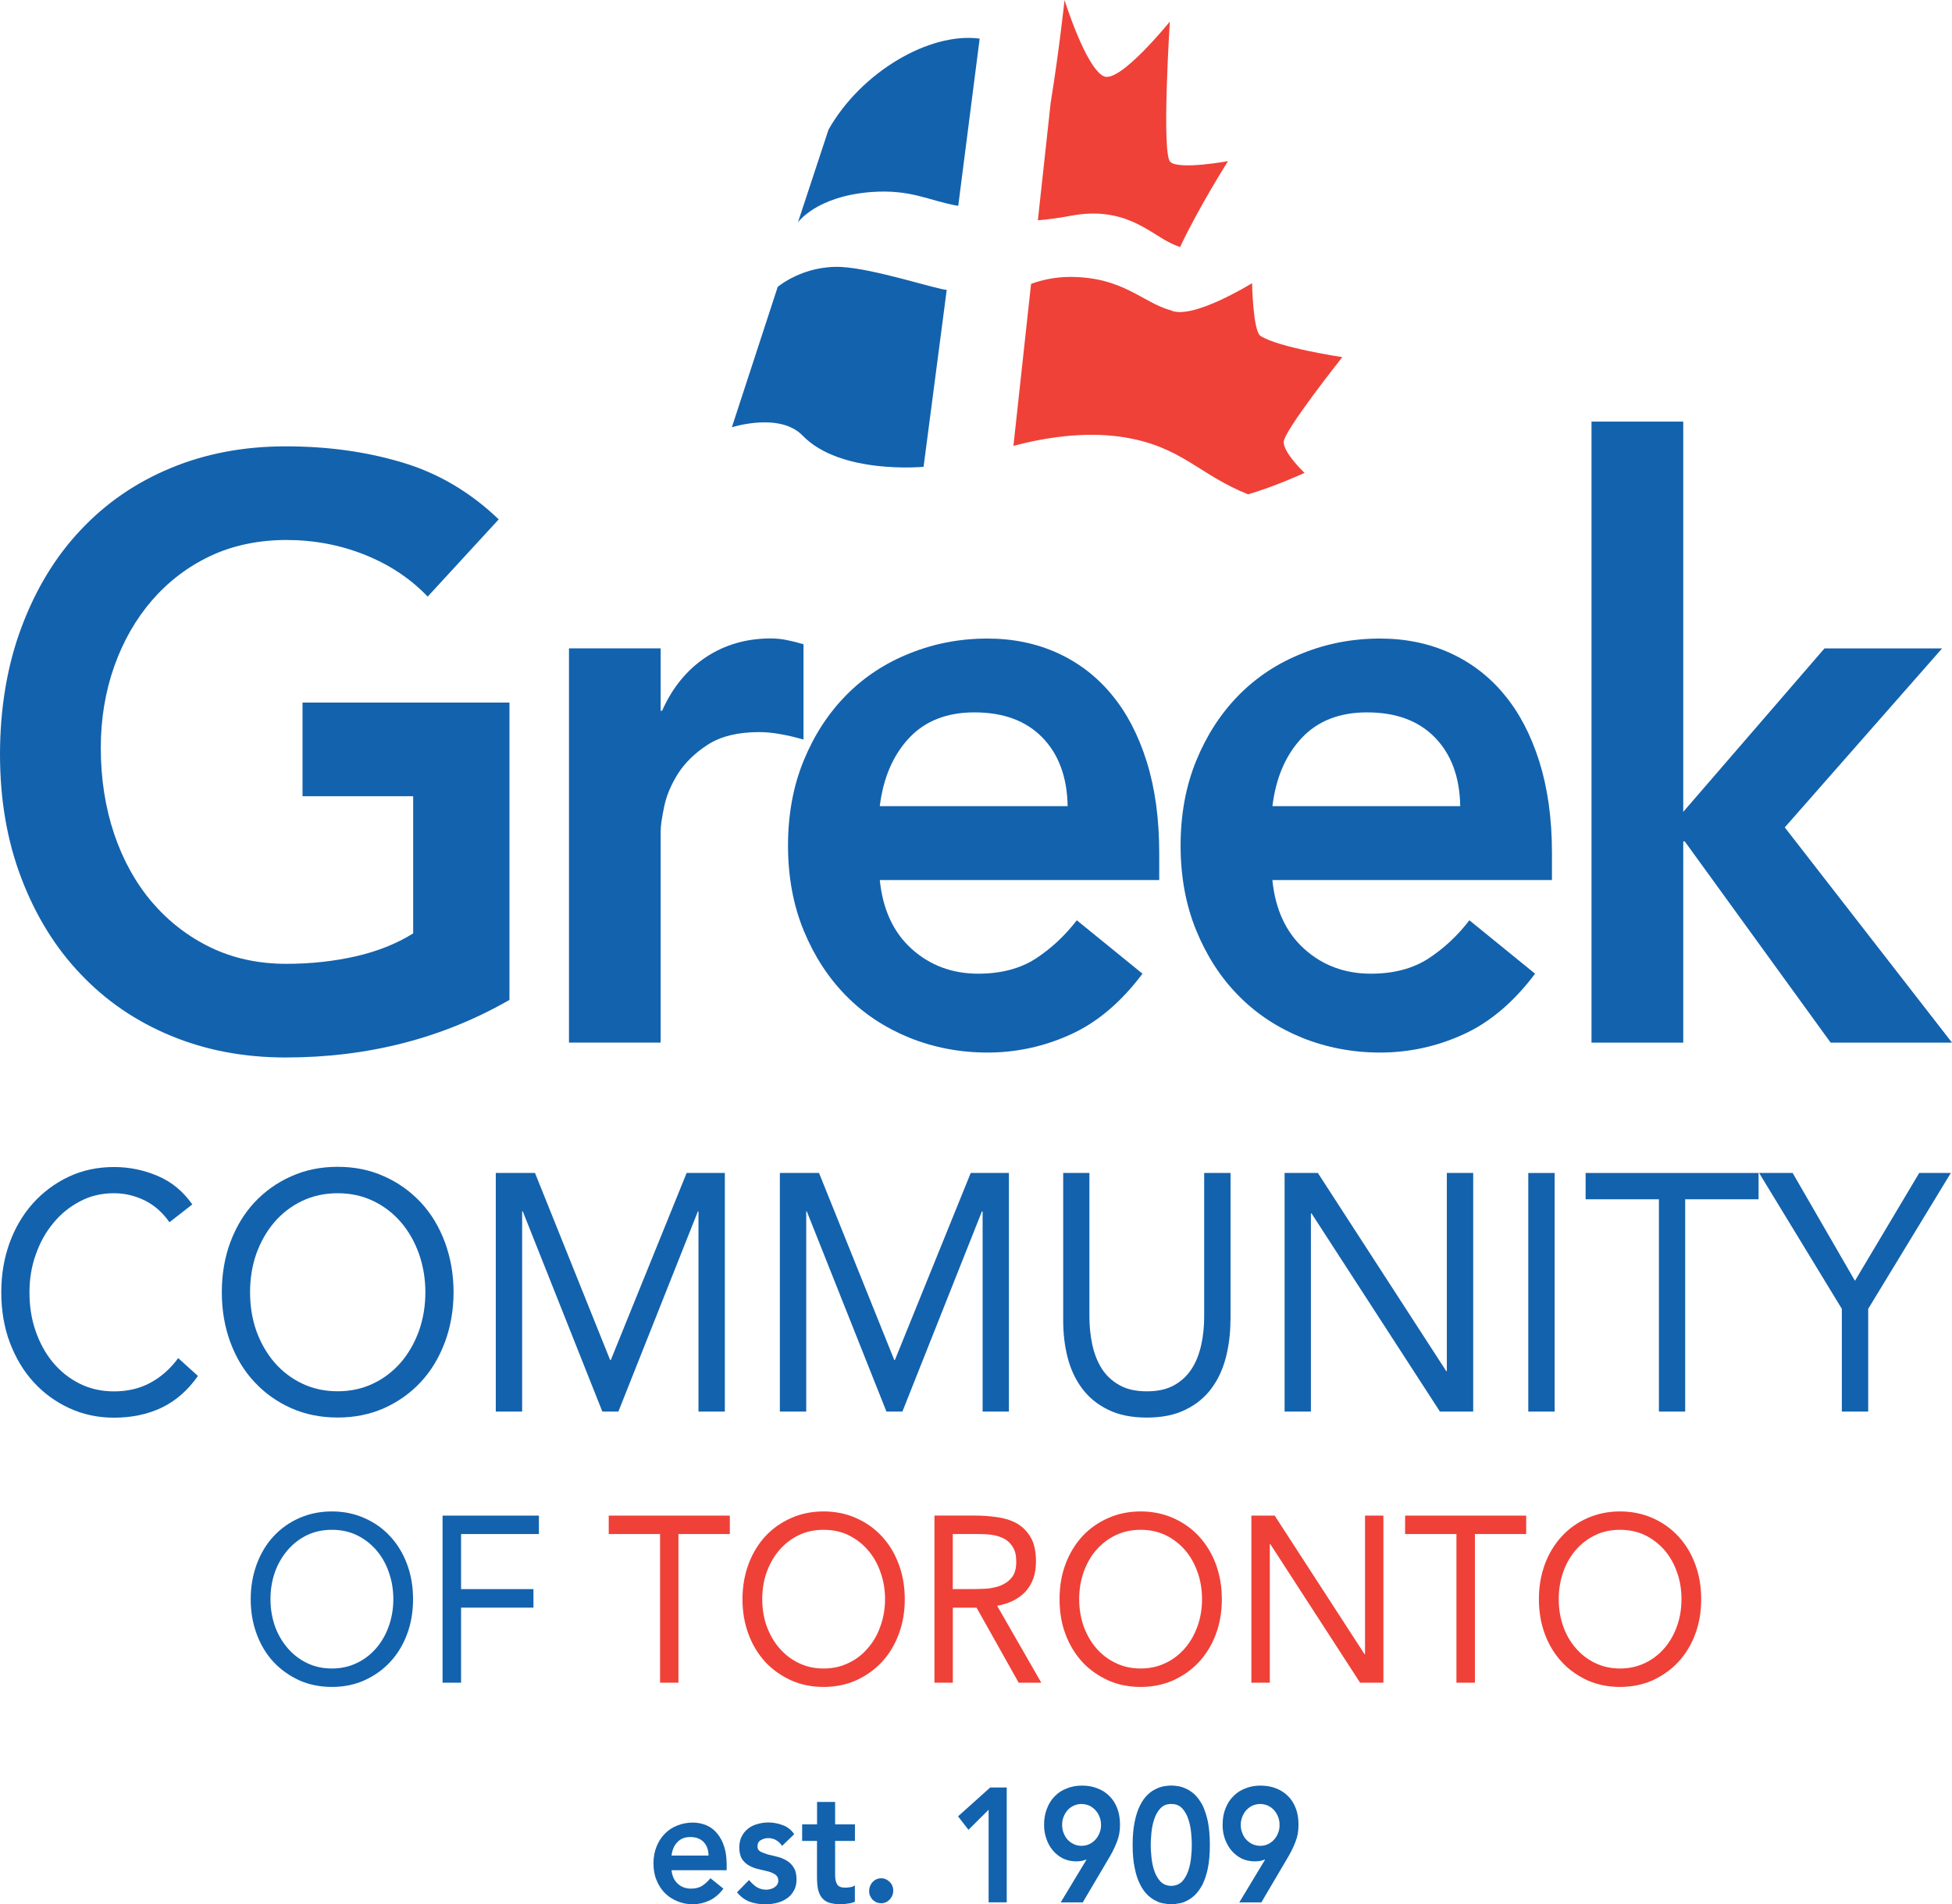 <?xml version="1.0" encoding="UTF-8"?>
<svg id="Layer_1" data-name="Layer 1" xmlns="http://www.w3.org/2000/svg" viewBox="0 0 364.31 355.47">
  <defs>
    <style>
      .cls-1 {
        fill: #ef4138;
      }

      .cls-2 {
        fill: #1362ad;
      }
    </style>
  </defs>
  <path class="cls-2" d="m148.9,41.54s3.37-4.88,13.65-5.69c7.54-.56,10.67,1.6,16.29,2.58l4-31.22c-9.34-1.26-22.13,6.23-28.21,16.99l-5.72,17.35Z"/>
  <path class="cls-2" d="m145.15,53.55s4.77-4.08,11.93-3.71c6.18.34,17.72,4.18,19.61,4.27l-4.32,33.03s-15.5,1.49-22.57-5.82c-4.26-4.44-13.21-1.56-13.21-1.56l8.56-26.21Z"/>
  <path class="cls-1" d="m193.7,41.12c1.72-.13,3.77-.4,6.14-.84,9.75-1.85,14.45,2.96,18.36,4.96.69.36,1.37.63,2.04.88,3.57-7.57,8.95-16.04,8.95-16.04,0,0-9.14,1.68-10.78.14-1.65-1.57-.08-26.19-.08-26.19,0,0-9.31,11.54-12.3,10.22-3.37-1.5-7.35-14.24-7.35-14.24,0,0-1.02,9.55-2.59,19.18l-2.39,21.95Z"/>
  <path class="cls-2" d="m95.07,186.66c-12.46,7.15-26.37,10.74-41.77,10.74-7.79,0-14.94-1.36-21.45-4.07-6.51-2.7-12.1-6.53-16.81-11.5-4.72-4.95-8.39-10.91-11.04-17.86-2.67-6.96-4-14.67-4-23.16s1.33-16.58,4-23.69c2.65-7.1,6.32-13.17,11.04-18.17,4.7-5.01,10.29-8.87,16.81-11.57,6.51-2.71,13.67-4.06,21.45-4.06s14.93.97,21.68,2.98c6.74,1.99,12.78,5.55,18.1,10.65l-13.26,14.42c-3.23-3.38-7.14-5.97-11.76-7.82-4.6-1.83-9.48-2.75-14.6-2.75s-9.97.99-14.18,2.98c-4.23,1.99-7.86,4.77-10.91,8.28-3.04,3.53-5.39,7.64-7.06,12.36-1.65,4.69-2.5,9.75-2.5,15.16,0,5.83.85,11.2,2.5,16.1,1.66,4.91,4.02,9.15,7.06,12.73,3.05,3.56,6.68,6.39,10.91,8.44,4.22,2.04,8.95,3.07,14.18,3.07,4.56,0,8.85-.48,12.89-1.39,4.03-.92,7.63-2.34,10.76-4.29v-25.61h-20.65v-17.48h38.62v55.5Z"/>
  <path class="cls-2" d="m106.19,121.03h17.11v11.65h.27c1.91-4.31,4.62-7.62,8.13-9.97,3.51-2.34,7.56-3.53,12.12-3.53,1.03,0,2.08.09,3.06.31,1,.2,2.04.46,3.08.77v17.79c-1.43-.4-2.84-.76-4.22-.99-1.38-.26-2.72-.4-4.06-.4-3.99,0-7.2.8-9.62,2.37-2.44,1.59-4.27,3.41-5.56,5.44-1.28,2.06-2.14,4.1-2.55,6.14-.43,2.05-.65,3.58-.65,4.6v39.41h-17.11v-73.6Z"/>
  <path class="cls-2" d="m199.26,150.47c-.1-5.43-1.68-9.68-4.72-12.8-3.04-3.12-7.25-4.69-12.69-4.69-5.12,0-9.18,1.59-12.17,4.77-2.98,3.18-4.83,7.42-5.48,12.73h35.06Zm-35.06,13.81c.56,5.51,2.55,9.8,5.98,12.88,3.41,3.06,7.56,4.6,12.39,4.6,4.27,0,7.87-.96,10.77-2.84,2.89-1.9,5.43-4.28,7.63-7.13l12.26,9.97c-4,5.32-8.46,9.1-13.41,11.34-4.93,2.25-10.11,3.38-15.53,3.38-5.14,0-9.98-.93-14.54-2.76-4.56-1.86-8.51-4.45-11.83-7.83-3.32-3.36-5.96-7.43-7.92-12.18-1.95-4.75-2.93-10.05-2.93-15.87s.98-11.12,2.93-15.87c1.95-4.75,4.59-8.81,7.92-12.19,3.33-3.38,7.27-5.99,11.83-7.8,4.56-1.85,9.41-2.78,14.54-2.78,4.74,0,9.1.9,13.04,2.68,3.94,1.79,7.33,4.37,10.12,7.75,2.81,3.36,4.99,7.54,6.55,12.49,1.56,4.97,2.35,10.66,2.35,17.1v5.06h-52.15Z"/>
  <path class="cls-2" d="m272.53,150.47c-.1-5.43-1.68-9.68-4.72-12.8-3.04-3.12-7.25-4.69-12.67-4.69-5.14,0-9.2,1.59-12.19,4.77-2.98,3.18-4.83,7.42-5.47,12.73h35.06Zm-35.06,13.81c.55,5.51,2.55,9.8,5.98,12.88,3.41,3.06,7.56,4.6,12.39,4.6,4.28,0,7.88-.96,10.77-2.84,2.9-1.9,5.44-4.28,7.63-7.13l12.26,9.97c-4,5.32-8.46,9.1-13.41,11.34-4.93,2.25-10.11,3.38-15.53,3.38-5.13,0-9.98-.93-14.54-2.76-4.56-1.86-8.51-4.45-11.84-7.83-3.33-3.36-5.96-7.43-7.91-12.18s-2.93-10.05-2.93-15.87.98-11.12,2.93-15.87c1.95-4.75,4.59-8.81,7.91-12.19,3.33-3.38,7.28-5.99,11.84-7.8,4.56-1.85,9.4-2.78,14.54-2.78,4.75,0,9.11.9,13.04,2.68,3.94,1.79,7.33,4.37,10.12,7.75,2.81,3.36,4.99,7.54,6.56,12.49,1.56,4.97,2.37,10.66,2.37,17.1v5.06h-52.17Z"/>
  <polygon class="cls-2" points="297.03 78.7 297.03 194.63 314.15 194.63 314.15 157.06 314.43 157.06 341.66 194.63 364.31 194.63 333.1 154.45 362.46 121.04 340.51 121.04 314.15 151.55 314.15 78.7 297.03 78.7"/>
  <g>
    <path class="cls-2" d="m31.61,228.14c-1.25-1.79-2.78-3.15-4.61-4.06-1.83-.89-3.74-1.34-5.73-1.34-2.3,0-4.42.49-6.34,1.52-1.94,1-3.6,2.36-4.99,4.06-1.42,1.7-2.49,3.67-3.28,5.9-.79,2.24-1.16,4.58-1.16,7.02,0,2.6.37,5.02,1.16,7.26.79,2.25,1.86,4.21,3.25,5.86,1.38,1.65,3.04,2.97,4.95,3.92,1.93.97,4.07,1.45,6.41,1.45,2.54,0,4.79-.52,6.78-1.6,1.99-1.07,3.73-2.6,5.21-4.61l3.68,3.33c-1.88,2.69-4.13,4.64-6.75,5.91-2.64,1.26-5.61,1.88-8.92,1.88-2.97,0-5.72-.58-8.3-1.76-2.58-1.18-4.79-2.8-6.7-4.88-1.89-2.06-3.36-4.55-4.44-7.39-1.06-2.85-1.59-5.97-1.59-9.36s.51-6.32,1.53-9.19c1.03-2.85,2.5-5.32,4.36-7.42,1.88-2.08,4.1-3.75,6.67-4.97,2.57-1.22,5.41-1.82,8.48-1.82,2.81,0,5.51.54,8.09,1.64,2.61,1.08,4.78,2.87,6.52,5.34l-4.27,3.33Z"/>
    <path class="cls-2" d="m63.02,259.71c2.41,0,4.63-.48,6.64-1.45,2.01-.95,3.71-2.28,5.16-3.94,1.45-1.7,2.55-3.64,3.37-5.88.79-2.24,1.2-4.64,1.2-7.21s-.42-4.95-1.2-7.2c-.82-2.25-1.92-4.2-3.37-5.89-1.45-1.67-3.16-3-5.16-3.95-2.01-.97-4.23-1.45-6.64-1.45s-4.65.49-6.65,1.45c-2.01.96-3.72,2.28-5.16,3.95-1.45,1.7-2.55,3.64-3.37,5.89-.79,2.25-1.17,4.64-1.17,7.2s.39,4.97,1.17,7.21c.82,2.24,1.92,4.18,3.37,5.88,1.45,1.66,3.15,2.99,5.16,3.94,2.01.97,4.23,1.45,6.65,1.45m0,4.9c-3.17,0-6.05-.58-8.69-1.75-2.63-1.18-4.91-2.8-6.84-4.88-1.94-2.06-3.43-4.55-4.5-7.42-1.06-2.87-1.59-5.97-1.59-9.34s.53-6.48,1.59-9.34c1.08-2.87,2.57-5.36,4.5-7.43,1.94-2.06,4.22-3.7,6.84-4.86,2.64-1.19,5.52-1.78,8.69-1.78s6.04.59,8.67,1.78c2.62,1.16,4.9,2.79,6.84,4.86,1.93,2.07,3.43,4.55,4.5,7.43,1.06,2.86,1.62,5.98,1.62,9.34s-.56,6.47-1.62,9.34c-1.08,2.87-2.57,5.36-4.5,7.42-1.93,2.08-4.22,3.7-6.84,4.88-2.64,1.17-5.52,1.75-8.67,1.75"/>
  </g>
  <polygon class="cls-2" points="92.53 218.96 99.85 218.96 113.87 253.87 114 253.87 128.15 218.96 135.28 218.96 135.28 263.5 130.36 263.5 130.36 226.13 130.25 226.13 115.41 263.5 112.42 263.5 97.57 226.13 97.45 226.13 97.45 263.5 92.53 263.5 92.53 218.96"/>
  <polygon class="cls-2" points="145.55 218.96 152.86 218.96 166.9 253.87 167.02 253.87 181.17 218.96 188.3 218.96 188.3 263.5 183.39 263.5 183.39 226.13 183.26 226.13 168.42 263.5 165.44 263.5 150.58 226.13 150.47 226.13 150.47 263.5 145.55 263.5 145.55 218.96"/>
  <path class="cls-2" d="m229.64,246.51c0,2.44-.3,4.74-.86,6.91-.56,2.19-1.46,4.12-2.69,5.77-1.22,1.65-2.82,2.98-4.82,3.95-1.98.99-4.4,1.48-7.24,1.48s-5.26-.49-7.25-1.48c-1.98-.97-3.59-2.3-4.82-3.95-1.23-1.65-2.14-3.58-2.7-5.77-.56-2.17-.83-4.47-.83-6.91v-27.55h4.89v26.8c0,1.8.19,3.55.53,5.21.36,1.68.95,3.18,1.75,4.47.83,1.31,1.93,2.34,3.3,3.11,1.35.78,3.07,1.17,5.14,1.17s3.77-.38,5.15-1.17c1.36-.77,2.44-1.79,3.27-3.11.82-1.29,1.38-2.79,1.75-4.47.36-1.66.53-3.41.53-5.21v-26.8h4.92v27.55Z"/>
  <polygon class="cls-2" points="239.75 218.96 245.96 218.96 269.92 255.95 270.03 255.95 270.03 218.96 274.95 218.96 274.95 263.5 268.74 263.5 244.78 226.51 244.66 226.51 244.66 263.5 239.75 263.5 239.75 218.96"/>
  <rect class="cls-2" x="285.23" y="218.96" width="4.92" height="44.54"/>
  <polygon class="cls-2" points="328.21 223.87 314.51 223.87 314.51 263.5 309.61 263.5 309.61 223.87 295.93 223.87 295.93 218.96 328.21 218.96 328.21 223.87"/>
  <polygon class="cls-2" points="358.19 218.96 346.2 239.09 334.57 218.96 328.31 218.96 343.75 244.32 343.75 263.5 348.67 263.5 348.67 244.32 364.09 218.96 358.19 218.96"/>
  <path class="cls-2" d="m61.95,311.46c1.68,0,3.24-.34,4.64-1.02,1.41-.66,2.61-1.6,3.63-2.78,1-1.16,1.79-2.53,2.34-4.1.56-1.58.85-3.26.85-5.05s-.29-3.47-.85-5.04c-.54-1.58-1.33-2.95-2.34-4.12-1.02-1.16-2.22-2.1-3.63-2.78-1.4-.68-2.97-1-4.64-1s-3.26.32-4.65,1c-1.41.68-2.61,1.62-3.61,2.78-1,1.17-1.82,2.54-2.38,4.12-.55,1.57-.83,3.24-.83,5.04s.29,3.48.83,5.05c.56,1.57,1.38,2.94,2.38,4.1,1,1.17,2.21,2.11,3.61,2.78,1.39.68,2.94,1.02,4.65,1.02m0,3.44c-2.21,0-4.24-.41-6.1-1.23-1.83-.85-3.43-1.97-4.78-3.41-1.36-1.46-2.41-3.19-3.15-5.2-.75-2-1.13-4.17-1.13-6.54s.39-4.53,1.13-6.54c.75-2.02,1.79-3.75,3.15-5.21,1.35-1.45,2.94-2.58,4.78-3.39,1.85-.82,3.89-1.24,6.1-1.24s4.23.42,6.06,1.24c1.85.81,3.45,1.94,4.79,3.39,1.36,1.46,2.42,3.19,3.17,5.21.75,2.01,1.12,4.18,1.12,6.54s-.37,4.54-1.12,6.54c-.75,2.01-1.81,3.74-3.17,5.2-1.33,1.44-2.94,2.56-4.79,3.41-1.83.82-3.86,1.23-6.06,1.23"/>
  <polygon class="cls-2" points="82.6 282.92 100.58 282.92 100.58 286.36 86.05 286.36 86.05 296.64 99.56 296.64 99.56 300.1 86.05 300.1 86.05 314.11 82.6 314.11 82.6 282.92"/>
  <polygon class="cls-1" points="136.21 286.36 126.62 286.36 126.62 314.11 123.19 314.11 123.19 286.36 113.61 286.36 113.61 282.92 136.21 282.92 136.21 286.36"/>
  <g>
    <path class="cls-1" d="m153.72,311.46c1.69,0,3.24-.34,4.63-1.02,1.42-.66,2.62-1.6,3.62-2.78,1.02-1.16,1.81-2.53,2.35-4.1.57-1.58.86-3.26.86-5.05s-.29-3.47-.86-5.04c-.54-1.58-1.33-2.95-2.35-4.12-1-1.16-2.21-2.1-3.62-2.78-1.39-.68-2.94-1-4.63-1s-3.24.32-4.65,1c-1.41.68-2.61,1.62-3.61,2.78-1.02,1.17-1.79,2.54-2.37,4.12-.56,1.57-.83,3.24-.83,5.04s.27,3.48.83,5.05c.58,1.57,1.35,2.94,2.37,4.1,1,1.17,2.21,2.11,3.61,2.78,1.41.68,2.94,1.02,4.65,1.02m0,3.44c-2.21,0-4.25-.41-6.08-1.23-1.85-.85-3.44-1.97-4.8-3.41-1.33-1.46-2.4-3.19-3.14-5.2-.75-2-1.13-4.17-1.13-6.54s.39-4.53,1.13-6.54c.74-2.02,1.81-3.75,3.14-5.21,1.36-1.45,2.96-2.58,4.8-3.39,1.83-.82,3.87-1.24,6.08-1.24s4.23.42,6.06,1.24c1.85.81,3.44,1.94,4.79,3.39,1.36,1.46,2.41,3.19,3.16,5.21.76,2.01,1.13,4.18,1.13,6.54s-.37,4.54-1.13,6.54c-.75,2.01-1.79,3.74-3.16,5.2-1.35,1.44-2.94,2.56-4.79,3.41-1.84.82-3.86,1.23-6.06,1.23"/>
    <path class="cls-1" d="m177.83,296.64h3.08c.95,0,1.94-.01,2.95-.07,1.05-.05,1.96-.25,2.84-.57.84-.34,1.56-.82,2.12-1.51.57-.68.85-1.67.85-2.98,0-1.11-.2-2.02-.62-2.68-.4-.69-.95-1.22-1.6-1.58-.68-.35-1.42-.6-2.25-.73-.85-.12-1.7-.16-2.53-.16h-4.85v10.28Zm-3.43-13.73h7.41c1.39,0,2.77.08,4.15.28,1.38.18,2.61.54,3.71,1.12,1.09.61,1.98,1.47,2.65,2.6.69,1.12,1.03,2.67,1.03,4.6,0,2.3-.65,4.13-1.92,5.55-1.29,1.4-3.07,2.29-5.33,2.69l8.24,14.36h-4.22l-7.86-14.01h-4.43v14.01h-3.43v-31.19Z"/>
    <path class="cls-1" d="m212.89,311.46c1.68,0,3.23-.34,4.64-1.02,1.41-.66,2.61-1.6,3.63-2.78,1-1.16,1.78-2.53,2.34-4.1.56-1.58.84-3.26.84-5.05s-.28-3.47-.84-5.04c-.56-1.58-1.33-2.95-2.34-4.12-1.02-1.16-2.22-2.1-3.63-2.78-1.42-.68-2.97-1-4.64-1s-3.24.32-4.65,1c-1.42.68-2.64,1.62-3.65,2.78-1.01,1.17-1.78,2.54-2.35,4.12-.54,1.57-.83,3.24-.83,5.04s.29,3.48.83,5.05c.57,1.57,1.35,2.94,2.35,4.1,1,1.17,2.23,2.11,3.65,2.78,1.4.68,2.94,1.02,4.65,1.02m0,3.44c-2.23,0-4.25-.41-6.08-1.23-1.85-.85-3.46-1.97-4.8-3.41-1.33-1.46-2.41-3.19-3.15-5.2-.76-2-1.11-4.17-1.11-6.54s.35-4.53,1.11-6.54c.75-2.02,1.82-3.75,3.15-5.21,1.35-1.45,2.96-2.58,4.8-3.39,1.83-.82,3.86-1.24,6.08-1.24s4.22.42,6.08,1.24c1.83.81,3.44,1.94,4.78,3.39,1.34,1.46,2.42,3.19,3.17,5.21.74,2.01,1.12,4.18,1.12,6.54s-.38,4.54-1.12,6.54c-.74,2.01-1.82,3.74-3.17,5.2-1.33,1.44-2.94,2.56-4.78,3.41-1.86.82-3.88,1.23-6.08,1.23"/>
  </g>
  <polygon class="cls-1" points="233.55 282.92 237.9 282.92 254.69 308.82 254.76 308.82 254.76 282.92 258.19 282.92 258.19 314.11 253.84 314.11 237.06 288.2 236.99 288.2 236.99 314.11 233.55 314.11 233.55 282.92"/>
  <polygon class="cls-1" points="284.84 286.36 275.27 286.36 275.27 314.11 271.82 314.11 271.82 286.36 262.24 286.36 262.24 282.92 284.84 282.92 284.84 286.36"/>
  <g>
    <path class="cls-1" d="m302.35,311.46c1.69,0,3.24-.34,4.66-1.02,1.41-.66,2.6-1.6,3.63-2.78,1-1.16,1.79-2.53,2.34-4.1.57-1.58.84-3.26.84-5.05s-.27-3.47-.84-5.04c-.55-1.58-1.34-2.95-2.34-4.12-1.04-1.16-2.22-2.1-3.63-2.78-1.42-.68-2.97-1-4.66-1s-3.24.32-4.63,1c-1.42.68-2.63,1.62-3.63,2.78-1,1.17-1.81,2.54-2.35,4.12-.54,1.57-.83,3.24-.83,5.04s.28,3.48.83,5.05c.54,1.57,1.35,2.94,2.35,4.1,1.01,1.17,2.21,2.11,3.63,2.78,1.39.68,2.94,1.02,4.63,1.02m0,3.44c-2.2,0-4.22-.41-6.08-1.23-1.83-.85-3.44-1.97-4.77-3.41-1.35-1.46-2.42-3.19-3.17-5.2-.74-2-1.12-4.17-1.12-6.54s.38-4.53,1.12-6.54c.75-2.02,1.82-3.75,3.17-5.21,1.33-1.45,2.94-2.58,4.77-3.39,1.87-.82,3.88-1.24,6.08-1.24s4.23.42,6.08,1.24c1.85.81,3.43,1.94,4.79,3.39,1.34,1.46,2.42,3.19,3.16,5.21.75,2.01,1.12,4.18,1.12,6.54s-.37,4.54-1.12,6.54c-.74,2.01-1.82,3.74-3.16,5.2-1.36,1.44-2.95,2.56-4.79,3.41-1.85.82-3.87,1.23-6.08,1.23"/>
    <path class="cls-2" d="m132.24,346.38c-.02-1.08-.32-1.91-.92-2.53-.6-.62-1.42-.93-2.51-.93-1,0-1.82.33-2.39.96-.6.6-.96,1.44-1.09,2.5h6.91Zm-6.91,2.73c.11,1.08.5,1.93,1.19,2.55.67.6,1.48.89,2.44.89.85,0,1.57-.18,2.11-.54.59-.39,1.09-.87,1.52-1.4l2.42,1.94c-.79,1.06-1.68,1.8-2.65,2.24-.96.44-2.01.68-3.06.68s-1.98-.19-2.87-.56c-.92-.37-1.69-.88-2.35-1.54-.65-.65-1.17-1.47-1.55-2.41-.39-.92-.57-1.97-.57-3.13s.19-2.19.57-3.11c.37-.96.9-1.77,1.55-2.42.66-.68,1.43-1.19,2.35-1.54.89-.35,1.84-.54,2.87-.54.93,0,1.78.19,2.57.52.79.35,1.45.85,1.99,1.53.56.66.99,1.48,1.31,2.48.31.96.45,2.08.45,3.34v1.02h-10.28Z"/>
    <path class="cls-2" d="m145.98,344.59c-.66-.98-1.53-1.47-2.65-1.47-.43,0-.88.12-1.32.37-.43.23-.64.65-.64,1.19,0,.43.18.75.54.95.36.2.82.35,1.35.53.53.14,1.12.28,1.76.43.63.14,1.22.39,1.75.7.55.31.99.74,1.33,1.28.37.56.56,1.31.56,2.23s-.17,1.61-.55,2.21c-.33.6-.79,1.08-1.35,1.43-.53.36-1.16.64-1.85.79-.69.17-1.39.25-2.09.25-1.05,0-2.01-.17-2.9-.48-.89-.34-1.66-.91-2.37-1.76l2.25-2.29c.44.54.9.95,1.39,1.29.5.32,1.11.51,1.82.51.25,0,.51-.03.76-.11.26-.07.5-.15.73-.31.21-.13.41-.31.54-.52.14-.22.22-.47.22-.76,0-.48-.18-.86-.54-1.1-.36-.26-.79-.45-1.32-.6-.56-.14-1.15-.28-1.76-.42-.65-.14-1.23-.35-1.78-.65-.53-.28-.97-.68-1.35-1.21-.34-.54-.53-1.26-.53-2.19,0-.8.15-1.51.46-2.09.32-.62.71-1.08,1.23-1.48.5-.38,1.09-.66,1.75-.83.64-.19,1.32-.28,1.99-.28.89,0,1.78.17,2.65.49.91.33,1.62.89,2.17,1.7l-2.27,2.19Z"/>
    <path class="cls-2" d="m149.71,343.65v-3.09h2.78v-4.19h3.37v4.19h3.7v3.09h-3.7v6.37c0,.73.13,1.3.37,1.71.26.45.78.64,1.52.64.29,0,.61-.03.97-.09.36-.06.63-.18.83-.34v3.05c-.33.18-.77.29-1.3.35-.5.09-.96.13-1.35.13-.9,0-1.65-.13-2.21-.31-.59-.21-1.02-.54-1.36-.98-.32-.44-.56-.98-.68-1.63-.12-.61-.17-1.39-.17-2.24v-6.66h-2.78Z"/>
    <path class="cls-2" d="m162.21,352.98c0-.64.23-1.2.64-1.66.46-.47.99-.7,1.61-.7s1.12.23,1.58.67c.44.44.67.98.67,1.63s-.23,1.2-.66,1.67c-.46.46-.99.69-1.59.69-.3,0-.59-.06-.88-.16-.26-.13-.5-.31-.72-.49-.19-.2-.34-.44-.47-.73-.13-.28-.18-.59-.18-.91"/>
  </g>
  <polygon class="cls-2" points="184.81 333.67 178.8 339.06 180.75 341.57 184.51 337.83 184.51 355.11 187.89 355.11 187.89 333.67 184.81 333.67"/>
  <path class="cls-2" d="m205.49,340.66c0-.54-.09-1.05-.29-1.53-.19-.49-.45-.88-.78-1.25-.33-.34-.7-.63-1.14-.83-.45-.18-.94-.3-1.44-.3s-.97.11-1.41.3c-.45.2-.84.49-1.16.83-.33.37-.57.77-.76,1.25-.2.47-.28.98-.28,1.53s.09,1.06.28,1.52c.19.48.43.9.76,1.25.32.34.72.63,1.16.83.43.2.91.3,1.41.3s.99-.09,1.44-.3c.45-.2.81-.49,1.14-.83.33-.35.59-.77.78-1.25.2-.46.29-.97.29-1.52m-7.52,14.45l4.79-7.94-.05-.05c-.22.11-.49.18-.85.26-.35.05-.68.08-1.02.08-.87,0-1.69-.18-2.42-.52-.73-.37-1.36-.86-1.89-1.48-.53-.63-.96-1.36-1.23-2.19-.3-.83-.44-1.71-.44-2.62,0-1.11.17-2.13.54-3.04.34-.91.83-1.68,1.46-2.31.63-.65,1.37-1.13,2.25-1.46.89-.36,1.82-.52,2.84-.52s1.99.16,2.85.51c.87.32,1.62.8,2.25,1.44.63.6,1.12,1.39,1.46,2.28.35.92.52,1.91.52,3.07s-.17,2.13-.52,3.05c-.35.92-.79,1.87-1.33,2.81l-5.1,8.64h-4.1Z"/>
  <path class="cls-2" d="m214.76,344.39c0,.67.06,1.44.14,2.3.09.9.26,1.73.52,2.5.27.79.64,1.47,1.15,2.02.51.52,1.18.82,2.02.82s1.52-.3,2.05-.82c.5-.55.87-1.23,1.14-2.02.26-.77.44-1.6.52-2.5.1-.86.13-1.63.13-2.3s-.03-1.44-.13-2.32c-.08-.87-.26-1.7-.52-2.49-.26-.8-.64-1.47-1.14-2.01-.53-.56-1.19-.82-2.05-.82s-1.51.26-2.02.82c-.51.54-.88,1.21-1.15,2.01-.26.78-.43,1.62-.52,2.49-.08.88-.14,1.64-.14,2.32m-3.37,0c0-1.7.13-3.14.39-4.36.24-1.17.57-2.21,1-3.03.4-.8.87-1.46,1.39-1.96.51-.49,1.03-.86,1.58-1.1.53-.26,1.03-.43,1.54-.51.5-.09.95-.12,1.3-.12.39,0,.82.03,1.32.12.5.08,1,.25,1.54.51.53.25,1.06.61,1.58,1.1.5.5.97,1.16,1.41,1.96.38.82.74,1.85.99,3.03.24,1.22.37,2.67.37,4.36s-.13,3.15-.37,4.34c-.24,1.21-.6,2.21-.99,3.03-.43.81-.91,1.48-1.41,1.97-.52.49-1.05.87-1.58,1.11-.54.28-1.04.43-1.54.49-.51.1-.94.14-1.32.14-.36,0-.8-.04-1.3-.14-.51-.06-1.01-.21-1.54-.49-.54-.25-1.06-.62-1.58-1.11-.51-.49-.99-1.16-1.39-1.97-.43-.82-.76-1.82-1-3.03-.26-1.19-.39-2.65-.39-4.34"/>
  <path class="cls-2" d="m238.81,340.66c0-.54-.08-1.05-.28-1.53-.18-.49-.45-.88-.77-1.25-.31-.34-.7-.63-1.14-.83-.43-.18-.92-.3-1.42-.3s-.98.11-1.42.3c-.44.2-.83.49-1.16.83-.33.37-.58.77-.76,1.25-.19.47-.29.98-.29,1.53s.1,1.06.29,1.52c.18.48.42.9.76,1.25.33.34.72.63,1.16.83.45.2.92.3,1.42.3s.99-.09,1.42-.3c.44-.2.83-.49,1.14-.83.33-.35.59-.77.77-1.25.2-.46.28-.97.28-1.52m-7.51,14.45l4.79-7.94-.06-.05c-.21.11-.49.18-.83.26-.36.05-.71.08-1.02.08-.89,0-1.71-.18-2.44-.52-.73-.37-1.35-.86-1.89-1.48-.53-.63-.95-1.36-1.24-2.19-.3-.83-.43-1.71-.43-2.62,0-1.11.16-2.13.53-3.04.35-.91.83-1.68,1.48-2.31.62-.65,1.36-1.13,2.25-1.46.88-.36,1.81-.52,2.82-.52s1.98.16,2.87.51c.86.32,1.61.8,2.25,1.44.62.6,1.11,1.39,1.45,2.28.36.92.51,1.91.51,3.07s-.15,2.13-.51,3.05c-.34.92-.79,1.87-1.33,2.81l-5.09,8.64h-4.12Z"/>
  <path class="cls-1" d="m209.42,81.57c11.06,1.67,14.26,7.02,23.52,10.71,5.4-1.61,10.53-4.01,10.53-4.01,0,0-3.88-3.66-3.89-5.74,0-2.09,10.94-15.86,10.94-15.86,0,0-12-1.81-15.27-3.97-1.41-.93-1.57-9.84-1.57-9.84,0,0-11.2,6.95-15.17,5.07-5.27-1.44-8.85-6.21-18.75-6.24-3.01,0-5.55.65-7.33,1.3l-3.29,30.24c5.55-1.48,13.03-2.74,20.3-1.66"/>
</svg>